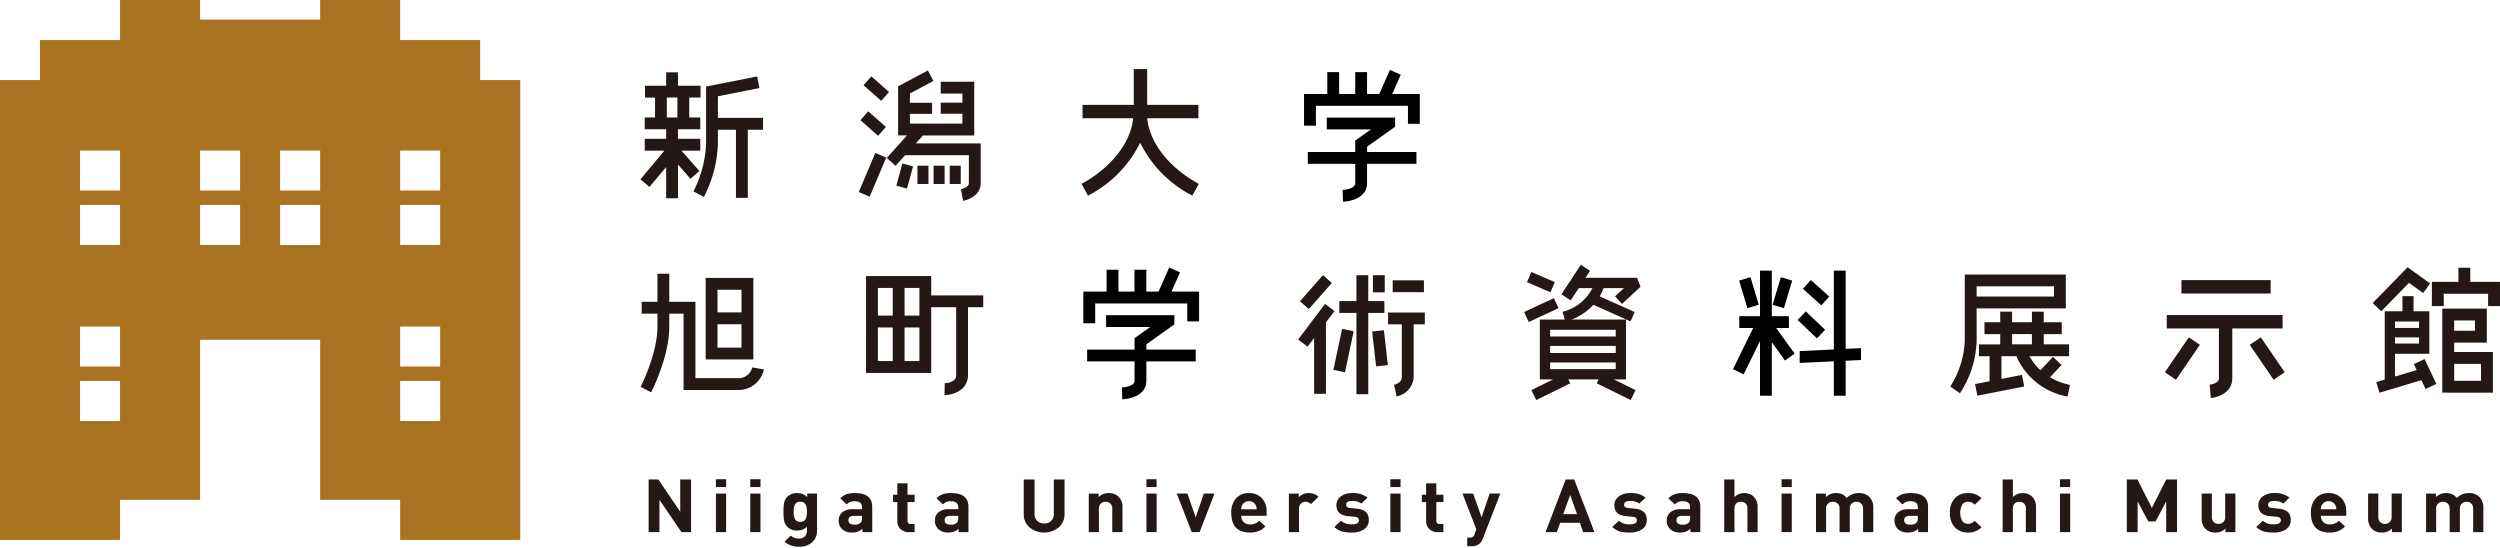 <svg xmlns="http://www.w3.org/2000/svg" xmlns:xlink="http://www.w3.org/1999/xlink" width="310" height="68" viewBox="0 0 310 68">
  <defs>
    <clipPath id="clip-path">
      <rect id="長方形_1268" data-name="長方形 1268" width="310" height="68" transform="translate(47 14)" fill="#fff" stroke="#707070" stroke-width="1"/>
    </clipPath>
    <clipPath id="clip-path-2">
      <rect id="長方形_1290" data-name="長方形 1290" width="310" height="67.788" fill="none"/>
    </clipPath>
  </defs>
  <g id="logo" transform="translate(-47 -14)" clip-path="url(#clip-path)">
    <g id="グループ_1045" data-name="グループ 1045" transform="translate(47 14)">
      <rect id="長方形_1269" data-name="長方形 1269" width="1.372" height="3.168" transform="translate(189.346 34.988) rotate(-66.607)" fill="#231815"/>
      <rect id="長方形_1270" data-name="長方形 1270" width="4.071" height="1.372" transform="translate(188.987 38.685) rotate(-24.921)" fill="#231815"/>
      <g id="グループ_1044" data-name="グループ 1044">
        <g id="グループ_1043" data-name="グループ 1043" clip-path="url(#clip-path-2)">
          <path id="パス_1329" data-name="パス 1329" d="M348.372,72.426V65h-6.739a7.028,7.028,0,0,0,2.7-1.828l4.6,2.059.52-1.163-4.343-1.943a6.073,6.073,0,0,0,.489-1.02h2.518l-1.1,1.019.863.936,2.3-2.124-.432-1.106h-6.4l.567-.864-1.147-.753-2.4,3.659,1.147.753,1-1.52h1.7a5.663,5.663,0,0,1-3.709,2.932l.274.963H337.69v7.423h1.65l-2.7,1.33.606,1.231,4.214-2.076-.239-.485h3.76l-.239.485,4.214,2.076.606-1.231-2.7-1.33ZM347.1,69.151h-8.135v-.873H347.1Zm0-2.05h-8.135v-.824H347.1Zm-8.135,3.226H347.1v.825h-8.135Z" transform="translate(-146.751 -25.379)" fill="#231815"/>
          <path id="パス_1330" data-name="パス 1330" d="M526.09,60.679l1.758,1.27.862-1.194-2.787-2.014-4.332,4.441,1.054,1.028Z" transform="translate(-227.377 -25.607)" fill="#231815"/>
          <path id="パス_1331" data-name="パス 1331" d="M527.04,73.528l.344.73-2.685.805V72.25h4.257V66.972H527V65.093h-1.373v1.879h-2.2v8.473l-1.047.314.394,1.315,5.2-1.561.52,1.1,1.332-.628L528.371,72.9ZM524.7,70.215h2.982v.76H524.7Zm2.982-1.177H524.7v-.791h2.982Z" transform="translate(-227.72 -28.376)" fill="#231815"/>
          <path id="パス_1332" data-name="パス 1332" d="M539.362,60.609V58.858H537.89v1.751H534.6v3.006h1.473V62.082h5.5v1.534h1.473V60.609Z" transform="translate(-233.047 -25.658)" fill="#231815"/>
          <path id="パス_1333" data-name="パス 1333" d="M538.365,72.061h4.048V67.843h-5.521V78.257h.471v.012h5.8v-5.05h-4.8Zm0-2.745h2.576v1.273h-2.576Zm3.327,7.481h-3.327v-2.1h3.327Z" transform="translate(-234.047 -29.575)" fill="#231815"/>
          <path id="パス_1334" data-name="パス 1334" d="M245.884,21.279h6.363V19.618h-6.353V15.18h-1.662v4.438H237.88v1.661h6.273c-.3,3.044-2.7,6.113-6.4,8.138l.8,1.458a14.65,14.65,0,0,0,6.47-6.564,14.646,14.646,0,0,0,6.471,6.564l.8-1.458c-3.706-2.025-6.1-5.094-6.4-8.138" transform="translate(-103.643 -6.617)" fill="#231815"/>
          <rect id="長方形_1271" data-name="長方形 1271" width="11.06" height="1.661" transform="translate(270.501 34.735)" fill="#231815"/>
          <path id="パス_1335" data-name="パス 1335" d="M490.684,70.922V69.261H476.317v1.661h6.466v6.191c0,.663-1.133.776-1.14.777l.135,1.656c.923-.075,2.667-.68,2.667-2.433V70.922Z" transform="translate(-207.641 -30.193)" fill="#231815"/>
          <rect id="長方形_1272" data-name="長方形 1272" width="5.251" height="1.661" transform="translate(268.447 46.158) rotate(-55.625)" fill="#231815"/>
          <rect id="長方形_1273" data-name="長方形 1273" width="1.661" height="5.25" transform="translate(278.97 42.762) rotate(-34.375)" fill="#231815"/>
          <path id="パス_1336" data-name="パス 1336" d="M59.544,9.928V4.966H49.62V0H39.7V2.429H24.81V0H14.886V4.966H4.962V9.928H0V66.949H14.886V61.987H24.81V42.139H39.7V61.987H49.62v4.962H64.507V9.928ZM14.886,52.2H9.924V47.239h4.962Zm0-6.746H9.924V40.493h4.962Zm0-15.08H9.924V25.414h4.962Zm0-6.746H9.924V18.668h4.962Zm14.886,6.746H24.81V25.414h4.962Zm0-6.746H24.81V18.668h4.962ZM39.7,30.376H34.734V25.414H39.7Zm0-6.746H34.734V18.668H39.7ZM54.582,52.2H49.62V47.239h4.962Zm0-6.746H49.62V40.493h4.962Zm0-15.08H49.62V25.414h4.962Zm0-6.746H49.62V18.668h4.962Z" fill="#aa7322"/>
          <path id="パス_1337" data-name="パス 1337" d="M148.086,28.133l-2.215-2.523H148.2V24.142h-2.763V22.96H148.2V21.492h-1.363V19.026h1.4V17.559h-2.8V15.9h-1.468v1.661h-2.621v1.468h1.242v2.466h-1.279V22.96h2.658v1.182h-2.658V25.61h2.447l-2.981,3.556,1.125.943,2.067-2.466v3.876h1.468V27.335l1.551,1.767Zm-4.033-9.107h1.31v2.466h-1.31Z" transform="translate(-61.367 -6.93)" fill="#231815"/>
          <path id="パス_1338" data-name="パス 1338" d="M161.078,21.944h-5.6V19.262l5.15-1.018-.284-1.44-6.333,1.251v7.132a14.17,14.17,0,0,1-1.564,5.863l1.288.7a15.433,15.433,0,0,0,1.744-6.567V23.413h2.238v8.445h1.468V23.413h1.889Z" transform="translate(-66.458 -7.325)" fill="#231815"/>
          <path id="パス_1339" data-name="パス 1339" d="M154.67,71.786a1.753,1.753,0,0,1-1.9,1.332h-5.147V63.654h-3.241V60.169h-1.468v3.485h-1.954v1.468h1.954v1.661c0,3.311-2.065,7.378-2.086,7.419l1.306.67c.092-.179,2.247-4.419,2.247-8.089V65.122h1.773v9.464h6.615a3.229,3.229,0,0,0,3.345-2.545Z" transform="translate(-61.391 -26.229)" fill="#231815"/>
          <path id="パス_1340" data-name="パス 1340" d="M161.038,61.091h-5.915V71.2h5.915Zm-1.468,4.276h-2.978V62.559h2.978Zm-2.979,1.468h2.978v2.9h-2.978Z" transform="translate(-67.623 -26.631)" fill="#231815"/>
          <path id="パス_1341" data-name="パス 1341" d="M204.914,63.081h-6.45V60.687h-8.081V72.7h8.081v-8.15h3.093v8.388a.813.813,0,0,1-.228.63,1.925,1.925,0,0,1-1.193.4h0l-.019,1.468h.021a3.368,3.368,0,0,0,2.221-.824,2.3,2.3,0,0,0,.667-1.678V64.549h1.888ZM197,65.59h-1.838V62.155H197Zm-3.307,0h-1.839V62.155h1.839Zm-1.839,1.468h1.839v4.173h-1.839Zm3.307,0H197v4.173h-1.838Z" transform="translate(-82.994 -26.455)" fill="#231815"/>
          <path id="パス_1342" data-name="パス 1342" d="M431.991,64.541h11.06v-4.2H430.522v8.146a11.191,11.191,0,0,1-1.8,5.734l1.2.848a12.5,12.5,0,0,0,2.074-6.582Zm0-2.736h9.592v1.269h-9.592Z" transform="translate(-186.891 -26.302)" fill="#231815"/>
          <path id="パス_1343" data-name="パス 1343" d="M443.472,76.65l1.437-1.521-1.067-1.008-1.556,1.647a6.756,6.756,0,0,1-1.361-1.735h4.912V72.565H442.7V71.3h2.23V69.828H442.7V68.51h-1.468v1.318H438.77V68.51H437.3v1.318h-1.954V71.3H437.3v1.269h-2.638v1.468h1.318v3.1l-1.8.354.283,1.44,5.815-1.14-.283-1.44-2.545.5V74.033H439.3a8.5,8.5,0,0,0,6.351,5l.3-1.437a8.021,8.021,0,0,1-2.482-.948m-4.7-5.354h2.457v1.269H438.77Z" transform="translate(-189.272 -29.866)" fill="#231815"/>
          <rect id="長方形_1274" data-name="長方形 1274" width="2.854" height="1.368" transform="translate(111.147 23.023) rotate(-74.726)" fill="#231815"/>
          <rect id="長方形_1275" data-name="長方形 1275" width="1.468" height="2.926" transform="translate(107.08 10.568) rotate(-48.51)" fill="#231815"/>
          <rect id="長方形_1276" data-name="長方形 1276" width="1.468" height="2.925" transform="translate(106.69 14.901) rotate(-48.494)" fill="#231815"/>
          <rect id="長方形_1277" data-name="長方形 1277" width="5.263" height="1.468" transform="translate(106.487 23.814) rotate(-67.05)" fill="#231815"/>
          <path id="パス_1344" data-name="パス 1344" d="M198.541,24.534l.887-.983h6.354V16.894h-4.154v1.468h2.687v1.126h-2.687v1.368h2.687v1.226H197.81V20.874h2.744V19.506H197.81v-1.16l2.911-1.555-.691-1.3-3.688,1.97v6.085h1.11l-2.517,2.79,1.09.983L197.216,26h7.9v3.485c0,.512-.979.731-.985.733l.274,1.442c.809-.153,2.18-.783,2.18-2.175V24.534Z" transform="translate(-84.978 -6.755)" fill="#231815"/>
          <rect id="長方形_1278" data-name="長方形 1278" width="1.368" height="2.267" transform="translate(117.764 20.546)" fill="#231815"/>
          <rect id="長方形_1279" data-name="長方形 1279" width="1.368" height="2.267" transform="translate(115.764 20.546)" fill="#231815"/>
          <rect id="長方形_1280" data-name="長方形 1280" width="1.368" height="2.267" transform="translate(113.762 20.546)" fill="#231815"/>
          <rect id="長方形_1281" data-name="長方形 1281" width="4.317" height="1.468" transform="translate(161.194 37.356) rotate(-48.646)" fill="#231815"/>
          <path id="パス_1345" data-name="パス 1345" d="M289.873,67.7l-1.17-.886-3.339,4.415,1.17.886.814-1.076v6.921h1.468V69.1Z" transform="translate(-124.398 -29.128)" fill="#231815"/>
          <path id="パス_1346" data-name="パス 1346" d="M300.015,65.177V63.708h-2V60.5h-1.468v3.208h-2.117v1.468h2.117V75.258h1.468V65.177Z" transform="translate(-128.35 -26.374)" fill="#231815"/>
          <rect id="長方形_1282" data-name="長方形 1282" width="3.877" height="1.468" transform="translate(172.692 34.761)" fill="#231815"/>
          <path id="パス_1347" data-name="パス 1347" d="M309.7,68.7h-4.561v1.468h1.709v6.564c0,.7-.93.928-.965.937L306.2,79.1a2.582,2.582,0,0,0,2.115-2.37V70.168H309.7Z" transform="translate(-133.021 -29.948)" fill="#231815"/>
          <rect id="長方形_1283" data-name="長方形 1283" width="1.468" height="4.351" transform="translate(170.147 41.109) rotate(-6.461)" fill="#231815"/>
          <rect id="長方形_1284" data-name="長方形 1284" width="1.468" height="2.124" transform="translate(170.239 34.126)" fill="#231815"/>
          <rect id="長方形_1285" data-name="長方形 1285" width="5.202" height="1.467" transform="translate(165.344 45.865) rotate(-78.064)" fill="#231815"/>
          <path id="パス_1348" data-name="パス 1348" d="M297.6,18.355l1.058-2.389-1.342-.595-1.322,2.984h-1.514V15.646h-1.468v2.709h-1.994V15.646h-1.468v2.709h-2.884v3.926h1.468V19.823h11.416v2.23h1.468v-3.7Z" transform="translate(-124.965 -6.701)"/>
          <path id="パス_1349" data-name="パス 1349" d="M294.85,29.455l3.474-2.472V25.847h-8.471v1.468h5.472L293.382,28.7v1.413H287.5v1.468h5.879v2.427c0,.724-1.544.805-1.56.805l.039,1.468c1.033-.026,2.988-.535,2.988-2.273V31.579h6.123V30.111H294.85Z" transform="translate(-125.331 -11.267)"/>
          <path id="パス_1350" data-name="パス 1350" d="M249.079,61.795l1.058-2.389-1.342-.595-1.322,2.984h-1.514V59.086H244.49v2.709H242.5V59.086h-1.468v2.709h-2.884v3.926h1.468V63.263h11.416v2.23H252.5v-3.7Z" transform="translate(-103.814 -25.637)"/>
          <path id="パス_1351" data-name="パス 1351" d="M246.332,72.895l3.474-2.472V69.287h-8.471v1.468h5.472l-1.943,1.383v1.413h-5.879v1.468h5.879v2.427c0,.724-1.544.805-1.56.805l.039,1.468c1.033-.026,2.988-.535,2.988-2.273V75.019h6.123V73.551h-6.123Z" transform="translate(-104.181 -30.204)"/>
          <path id="パス_1352" data-name="パス 1352" d="M387.9,66.609V65.141h-2.116V59.489H384.32v5.651h-2.573v1.468h1.725l-2.5,5.1,1.318.646,2.027-4.138V75h1.468V68.369l1.636,2.269,1.19-.859-2.285-3.17Z" transform="translate(-166.078 -25.933)"/>
          <rect id="長方形_1286" data-name="長方形 1286" width="1.468" height="3.571" transform="translate(215.651 34.793) rotate(-16.698)"/>
          <rect id="長方形_1287" data-name="長方形 1287" width="3.571" height="1.468" transform="matrix(0.287, -0.958, 0.958, 0.287, 219.802, 37.793)"/>
          <rect id="長方形_1288" data-name="長方形 1288" width="1.468" height="3.067" transform="translate(223.564 35.812) rotate(-48.011)"/>
          <rect id="長方形_1289" data-name="長方形 1289" width="1.469" height="3.306" transform="matrix(0.69, -0.724, 0.724, 0.69, 222.905, 39.676)"/>
          <path id="パス_1353" data-name="パス 1353" d="M403.232,69.106l-1.9.091V59.49h-1.468v9.777l-4.231.2v1.469l4.231-.2V75h1.468V70.666l1.9-.091Z" transform="translate(-172.47 -25.933)"/>
          <path id="パス_1354" data-name="パス 1354" d="M147.853,111.927h-1.2l-2.722-4.008v4.008h-1.342V105.4h1.2l2.722,4v-4h1.342Z" transform="translate(-62.16 -45.946)" fill="#231815"/>
          <path id="パス_1355" data-name="パス 1355" d="M158.647,106.321h-1.265v-.972h1.265Zm0,5.585h-1.265v-4.778h1.265Z" transform="translate(-68.608 -45.925)" fill="#231815"/>
          <path id="パス_1356" data-name="パス 1356" d="M166.2,106.321h-1.265v-.972H166.2Zm0,5.585h-1.265v-4.778H166.2Z" transform="translate(-71.901 -45.925)" fill="#231815"/>
          <path id="パス_1357" data-name="パス 1357" d="M176.392,113.064a1.851,1.851,0,0,1-.6,1.427,2.28,2.28,0,0,1-1.607.555,2.605,2.605,0,0,1-1.824-.624l.782-.752a1.394,1.394,0,0,0,.984.367.993.993,0,0,0,.792-.311,1.023,1.023,0,0,0,.222-.679v-.486a1.577,1.577,0,0,1-1.2.477,1.665,1.665,0,0,1-1.2-.422,1.519,1.519,0,0,1-.434-.807,7.692,7.692,0,0,1,0-2.183,1.515,1.515,0,0,1,.434-.8,1.679,1.679,0,0,1,1.207-.422,1.6,1.6,0,0,1,1.226.5v-.449h1.216Zm-1.254-2.348a2.043,2.043,0,0,0-.125-.825.692.692,0,0,0-.7-.413.684.684,0,0,0-.681.385,2,2,0,0,0-.135.853,2.072,2.072,0,0,0,.135.862.684.684,0,0,0,.681.385.693.693,0,0,0,.7-.413,2.118,2.118,0,0,0,.125-.835" transform="translate(-75.081 -47.257)" fill="#231815"/>
          <path id="パス_1358" data-name="パス 1358" d="M188.532,113.239h-1.226v-.413a1.719,1.719,0,0,1-1.236.459,1.76,1.76,0,0,1-1.275-.413,1.442,1.442,0,0,1-.425-1.082,1.274,1.274,0,0,1,.438-1,1.861,1.861,0,0,1,1.275-.39h1.183v-.239q0-.752-.933-.752a1.233,1.233,0,0,0-.962.394l-.8-.743a1.962,1.962,0,0,1,.782-.523,3.164,3.164,0,0,1,1.033-.138q2.142,0,2.143,1.688Zm-1.265-1.761v-.257h-.989q-.7,0-.7.541t.72.551a.986.986,0,0,0,.854-.3.95.95,0,0,0,.115-.532" transform="translate(-80.373 -47.257)" fill="#231815"/>
          <path id="パス_1359" data-name="パス 1359" d="M198.991,112.3h-.685a1.431,1.431,0,0,1-1.111-.431,1.327,1.327,0,0,1-.347-.936v-2.366h-.531v-.908h.531v-1.412h1.265v1.412h.878v.908h-.878v2.294a.38.38,0,0,0,.43.431h.448Z" transform="translate(-85.58 -46.314)" fill="#231815"/>
          <path id="パス_1360" data-name="パス 1360" d="M209.681,113.239h-1.226v-.413a1.719,1.719,0,0,1-1.236.459,1.76,1.76,0,0,1-1.275-.413,1.442,1.442,0,0,1-.425-1.082,1.274,1.274,0,0,1,.438-1,1.861,1.861,0,0,1,1.275-.39h1.183v-.239q0-.752-.933-.752a1.233,1.233,0,0,0-.962.394l-.8-.743a1.962,1.962,0,0,1,.782-.523,3.165,3.165,0,0,1,1.033-.138q2.142,0,2.143,1.688Zm-1.265-1.761v-.257h-.989q-.7,0-.7.541t.72.551a.986.986,0,0,0,.854-.3.95.95,0,0,0,.115-.532" transform="translate(-89.592 -47.257)" fill="#231815"/>
          <path id="パス_1361" data-name="パス 1361" d="M230.108,109.69a2.1,2.1,0,0,1-.724,1.656,2.876,2.876,0,0,1-3.611,0,2.1,2.1,0,0,1-.724-1.656V105.4h1.342v4.247a1.2,1.2,0,0,0,.319.881,1.168,1.168,0,0,0,.869.321,1.113,1.113,0,0,0,1.2-1.2V105.4h1.332Z" transform="translate(-98.106 -45.946)" fill="#231815"/>
          <path id="パス_1362" data-name="パス 1362" d="M243.525,113.239H242.26v-2.889a.844.844,0,0,0-.268-.679.817.817,0,0,0-.557-.193.831.831,0,0,0-.566.193.844.844,0,0,0-.268.679v2.889h-1.255V108.46h1.225v.44a1.7,1.7,0,0,1,1.256-.5,1.655,1.655,0,0,1,1.187.422,1.783,1.783,0,0,1,.512,1.358Z" transform="translate(-104.338 -47.257)" fill="#231815"/>
          <path id="パス_1363" data-name="パス 1363" d="M253.284,106.321h-1.265v-.972h1.265Zm0,5.585h-1.265v-4.778h1.265Z" transform="translate(-109.863 -45.925)" fill="#231815"/>
          <path id="パス_1364" data-name="パス 1364" d="M263.37,108.5l-1.844,4.778h-.984l-1.854-4.778h1.323l1.023,2.953,1.014-2.953Z" transform="translate(-112.77 -47.3)" fill="#231815"/>
          <path id="パス_1365" data-name="パス 1365" d="M275.056,111.22h-3.147a1.037,1.037,0,0,0,.294.77,1.089,1.089,0,0,0,.806.293,1.6,1.6,0,0,0,1.139-.449l.762.706a2.724,2.724,0,0,1-.811.559,2.809,2.809,0,0,1-1.1.193q-2.328,0-2.327-2.449a2.563,2.563,0,0,1,.608-1.807,2.059,2.059,0,0,1,1.583-.633,2.1,2.1,0,0,1,1.622.651,2.329,2.329,0,0,1,.569,1.632Zm-1.236-.817a1.266,1.266,0,0,0-.116-.513.96.96,0,0,0-1.68,0,1.266,1.266,0,0,0-.116.513Z" transform="translate(-117.994 -47.257)" fill="#231815"/>
          <path id="パス_1366" data-name="パス 1366" d="M287.016,108.855l-.946.908a.948.948,0,0,0-.667-.284.79.79,0,0,0-.551.211.879.879,0,0,0-.261.67v2.88h-1.254V108.46h1.226v.459a1.6,1.6,0,0,1,1.265-.514,1.659,1.659,0,0,1,1.188.45" transform="translate(-123.515 -47.257)" fill="#231815"/>
          <path id="パス_1367" data-name="パス 1367" d="M297.6,111.734a1.329,1.329,0,0,1-.618,1.174,2.693,2.693,0,0,1-1.516.385,4.548,4.548,0,0,1-1.149-.12,2.322,2.322,0,0,1-.994-.568l.82-.78a1.871,1.871,0,0,0,1.342.45q.888,0,.888-.5c0-.262-.177-.41-.531-.44l-.791-.073q-1.467-.138-1.467-1.339a1.33,1.33,0,0,1,.588-1.138,2.277,2.277,0,0,1,1.352-.385,2.816,2.816,0,0,1,1.921.56l-.772.742a1.773,1.773,0,0,0-1.168-.32q-.715,0-.715.459,0,.366.521.412l.791.073q1.5.138,1.5,1.4" transform="translate(-127.867 -47.257)" fill="#231815"/>
          <path id="パス_1368" data-name="パス 1368" d="M306.907,106.321h-1.265v-.972h1.265Zm0,5.585h-1.265v-4.778h1.265Z" transform="translate(-133.238 -45.925)" fill="#231815"/>
          <path id="パス_1369" data-name="パス 1369" d="M315.24,112.3h-.685a1.431,1.431,0,0,1-1.111-.431,1.327,1.327,0,0,1-.347-.936v-2.366h-.531v-.908h.531v-1.412h1.265v1.412h.878v.908h-.878v2.294a.38.38,0,0,0,.43.431h.448Z" transform="translate(-136.257 -46.314)" fill="#231815"/>
          <path id="パス_1370" data-name="パス 1370" d="M326.189,108.5l-2.153,5.549a1.651,1.651,0,0,1-.376.614,1.508,1.508,0,0,1-1.082.367h-.492V113.96h.289a.724.724,0,0,0,.41-.092.677.677,0,0,0,.218-.34l.212-.587L321.5,108.5h1.323l1.043,2.953,1-2.953Z" transform="translate(-140.15 -47.3)" fill="#231815"/>
          <path id="パス_1371" data-name="パス 1371" d="M345.823,111.927h-1.4l-.406-1.156h-2.442l-.416,1.156h-1.4l2.5-6.53h1.052ZM343.66,109.7l-.84-2.375-.869,2.375Z" transform="translate(-148.112 -45.946)" fill="#231815"/>
          <path id="パス_1372" data-name="パス 1372" d="M358.707,111.734a1.329,1.329,0,0,1-.619,1.174,2.692,2.692,0,0,1-1.516.385,4.551,4.551,0,0,1-1.149-.12,2.32,2.32,0,0,1-.993-.568l.82-.78a1.872,1.872,0,0,0,1.342.45q.889,0,.888-.5c0-.262-.177-.41-.531-.44l-.791-.073q-1.467-.138-1.467-1.339a1.33,1.33,0,0,1,.588-1.138,2.278,2.278,0,0,1,1.352-.385,2.815,2.815,0,0,1,1.921.56l-.772.742a1.773,1.773,0,0,0-1.168-.32q-.715,0-.715.459c0,.244.174.382.521.412l.791.073q1.5.138,1.5,1.4" transform="translate(-154.507 -47.257)" fill="#231815"/>
          <path id="パス_1373" data-name="パス 1373" d="M370.563,113.239h-1.226v-.413a1.719,1.719,0,0,1-1.236.459,1.76,1.76,0,0,1-1.275-.413,1.442,1.442,0,0,1-.425-1.082,1.274,1.274,0,0,1,.438-1,1.861,1.861,0,0,1,1.275-.39H369.3v-.239q0-.752-.933-.752a1.233,1.233,0,0,0-.962.394l-.8-.743a1.962,1.962,0,0,1,.782-.523,3.164,3.164,0,0,1,1.033-.138q2.142,0,2.143,1.688Zm-1.265-1.761v-.257h-.989q-.7,0-.7.541t.72.551a.986.986,0,0,0,.854-.3.95.95,0,0,0,.115-.532" transform="translate(-159.726 -47.257)" fill="#231815"/>
          <path id="パス_1374" data-name="パス 1374" d="M383.183,111.927h-1.265V109.01a.821.821,0,0,0-.258-.66.834.834,0,0,0-.554-.184.8.8,0,0,0-.543.184.836.836,0,0,0-.257.66v2.917h-1.265V105.4h1.265v2.192a1.668,1.668,0,0,1,1.2-.5,1.61,1.61,0,0,1,1.251.5,1.79,1.79,0,0,1,.424,1.248Z" transform="translate(-165.236 -45.946)" fill="#231815"/>
          <path id="パス_1375" data-name="パス 1375" d="M392.91,106.321h-1.265v-.972h1.265Zm0,5.585h-1.265v-4.778h1.265Z" transform="translate(-170.73 -45.925)" fill="#231815"/>
          <path id="パス_1376" data-name="パス 1376" d="M406.313,113.239h-1.265v-2.889a.847.847,0,0,0-.267-.679.807.807,0,0,0-.553-.193.836.836,0,0,0-.554.184.808.808,0,0,0-.276.66v2.917h-1.265v-2.889a.842.842,0,0,0-.27-.679.825.825,0,0,0-.561-.193.8.8,0,0,0-.839.871v2.889h-1.255V108.46h1.226v.44a1.717,1.717,0,0,1,1.256-.5,1.578,1.578,0,0,1,1.332.605,2.052,2.052,0,0,1,1.507-.605,1.726,1.726,0,0,1,1.236.422,1.79,1.79,0,0,1,.55,1.358Z" transform="translate(-174.026 -47.257)" fill="#231815"/>
          <path id="パス_1377" data-name="パス 1377" d="M420.622,113.239H419.4v-.413a1.718,1.718,0,0,1-1.235.459,1.761,1.761,0,0,1-1.275-.413,1.442,1.442,0,0,1-.425-1.082,1.274,1.274,0,0,1,.438-1,1.861,1.861,0,0,1,1.275-.39h1.183v-.239q0-.752-.933-.752a1.233,1.233,0,0,0-.962.394l-.8-.743a1.962,1.962,0,0,1,.782-.523,3.164,3.164,0,0,1,1.033-.138q2.142,0,2.143,1.688Zm-1.265-1.761v-.257h-.989q-.7,0-.7.541t.72.551a.986.986,0,0,0,.854-.3.95.95,0,0,0,.115-.532" transform="translate(-181.548 -47.257)" fill="#231815"/>
          <path id="パス_1378" data-name="パス 1378" d="M432.583,112.642a2.261,2.261,0,0,1-1.661.651,2.222,2.222,0,0,1-1.5-.5,2.427,2.427,0,0,1-.753-1.953,2.4,2.4,0,0,1,.753-1.944,2.222,2.222,0,0,1,1.5-.5,2.256,2.256,0,0,1,1.661.642l-.847.807a1.108,1.108,0,0,0-.808-.376.9.9,0,0,0-.717.321,2.149,2.149,0,0,0,0,2.1.9.9,0,0,0,.717.321,1.106,1.106,0,0,0,.808-.376Z" transform="translate(-186.871 -47.257)" fill="#231815"/>
          <path id="パス_1379" data-name="パス 1379" d="M444.386,111.927h-1.265V109.01a.821.821,0,0,0-.258-.66.834.834,0,0,0-.554-.184.8.8,0,0,0-.543.184.836.836,0,0,0-.257.66v2.917h-1.265V105.4h1.265v2.192a1.668,1.668,0,0,1,1.2-.5,1.61,1.61,0,0,1,1.251.5,1.79,1.79,0,0,1,.424,1.248Z" transform="translate(-191.916 -45.946)" fill="#231815"/>
          <path id="パス_1380" data-name="パス 1380" d="M454.113,106.321h-1.265v-.972h1.265Zm0,5.585h-1.265v-4.778h1.265Z" transform="translate(-197.41 -45.925)" fill="#231815"/>
          <path id="パス_1381" data-name="パス 1381" d="M473.76,111.927h-1.342v-3.806L471.1,110.6H470.2l-1.322-2.476v3.806h-1.342V105.4h1.318l1.788,3.531,1.78-3.531h1.342Z" transform="translate(-203.811 -45.946)" fill="#231815"/>
          <path id="パス_1382" data-name="パス 1382" d="M488.174,113.281h-1.226v-.44a1.7,1.7,0,0,1-1.255.495,1.651,1.651,0,0,1-1.187-.422,1.781,1.781,0,0,1-.512-1.357V108.5h1.265v2.889a.843.843,0,0,0,.267.679.809.809,0,0,0,.553.192.826.826,0,0,0,.564-.192.846.846,0,0,0,.267-.679V108.5h1.265Z" transform="translate(-210.987 -47.3)" fill="#231815"/>
          <path id="パス_1383" data-name="パス 1383" d="M500.272,111.734a1.329,1.329,0,0,1-.618,1.174,2.693,2.693,0,0,1-1.516.385,4.548,4.548,0,0,1-1.149-.12,2.322,2.322,0,0,1-.994-.568l.82-.78a1.871,1.871,0,0,0,1.342.45q.888,0,.888-.5c0-.262-.177-.41-.531-.44l-.791-.073q-1.467-.138-1.467-1.339a1.33,1.33,0,0,1,.588-1.138,2.277,2.277,0,0,1,1.352-.385,2.816,2.816,0,0,1,1.921.56l-.772.742a1.773,1.773,0,0,0-1.168-.32q-.715,0-.715.459,0,.366.521.412l.791.073q1.5.138,1.5,1.4" transform="translate(-216.219 -47.257)" fill="#231815"/>
          <path id="パス_1384" data-name="パス 1384" d="M512.4,111.22h-3.147a1.036,1.036,0,0,0,.294.77,1.089,1.089,0,0,0,.806.293,1.6,1.6,0,0,0,1.139-.449l.762.706a2.725,2.725,0,0,1-.811.559,2.809,2.809,0,0,1-1.1.193q-2.328,0-2.327-2.449a2.563,2.563,0,0,1,.608-1.807,2.059,2.059,0,0,1,1.583-.633,2.1,2.1,0,0,1,1.622.651,2.329,2.329,0,0,1,.569,1.632Zm-1.236-.817a1.266,1.266,0,0,0-.116-.513.96.96,0,0,0-1.68,0,1.266,1.266,0,0,0-.116.513Z" transform="translate(-221.462 -47.257)" fill="#231815"/>
          <path id="パス_1385" data-name="パス 1385" d="M524.766,113.281H523.54v-.44a1.693,1.693,0,0,1-1.255.495,1.652,1.652,0,0,1-1.188-.422,1.781,1.781,0,0,1-.512-1.357V108.5h1.265v2.889a.843.843,0,0,0,.267.679.808.808,0,0,0,.553.192.826.826,0,0,0,.564-.192.847.847,0,0,0,.267-.679V108.5h1.265Z" transform="translate(-226.939 -47.3)" fill="#231815"/>
          <path id="パス_1386" data-name="パス 1386" d="M540.428,113.239h-1.265v-2.889a.846.846,0,0,0-.267-.679.807.807,0,0,0-.553-.193.836.836,0,0,0-.554.184.808.808,0,0,0-.276.66v2.917h-1.265v-2.889a.843.843,0,0,0-.27-.679.825.825,0,0,0-.561-.193.8.8,0,0,0-.839.871v2.889h-1.255V108.46h1.225v.44a1.717,1.717,0,0,1,1.256-.5,1.578,1.578,0,0,1,1.332.605,2.053,2.053,0,0,1,1.507-.605,1.726,1.726,0,0,1,1.236.422,1.79,1.79,0,0,1,.55,1.358Z" transform="translate(-232.491 -47.257)" fill="#231815"/>
        </g>
      </g>
    </g>
  </g>
</svg>

